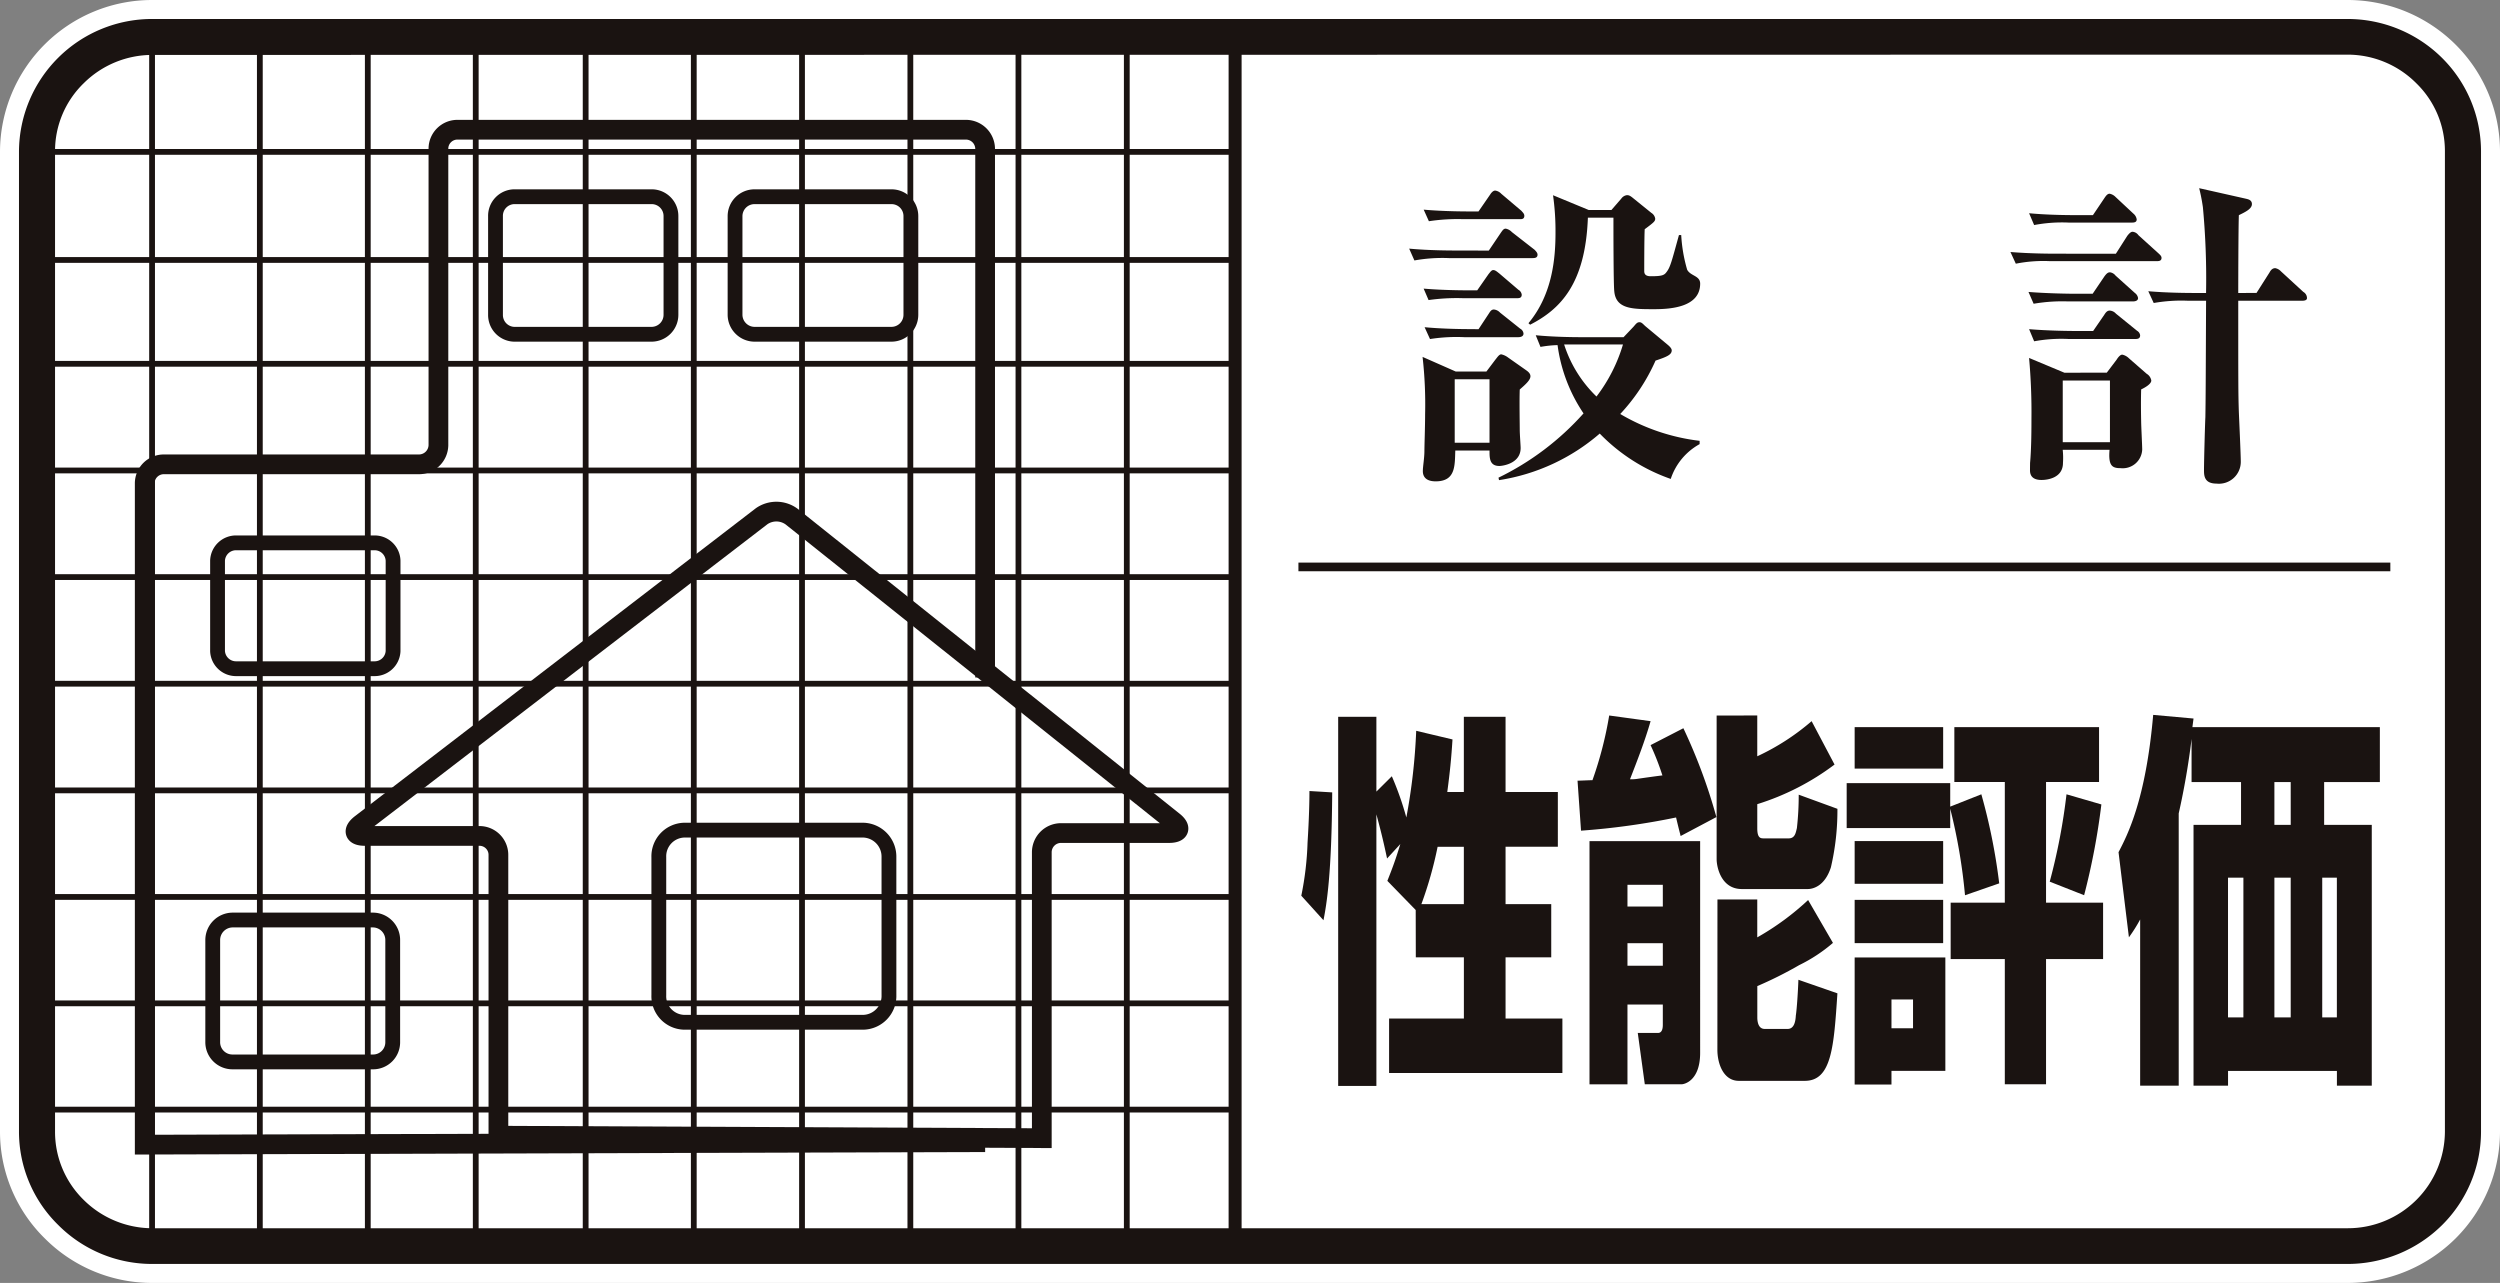 <svg xmlns="http://www.w3.org/2000/svg" width="202.817" height="104.08" viewBox="0 0 202.817 104.08">
  <rect x="0" y="0" width="202.817" height="104.08" fill="#808080" stroke="none"/>
  <g id="img145" transform="translate(-1289.723 -698.277)">
    <path id="パス_33040" data-name="パス 33040" d="M201.276,12.282a10.693,10.693,0,0,0-3.155-7.577,10.892,10.892,0,0,0-7.684-3.165H12.374A10.8,10.8,0,0,0,1.539,12.282V91.79a10.592,10.592,0,0,0,3.187,7.593,10.739,10.739,0,0,0,7.648,3.157H190.437a10.893,10.893,0,0,0,7.684-3.157,10.692,10.692,0,0,0,3.155-7.593Z" transform="translate(1289.724 698.277)" fill="#fff"/>
    <path id="パス_33041" data-name="パス 33041" d="M201.276,12.282a10.693,10.693,0,0,0-3.155-7.577,10.892,10.892,0,0,0-7.684-3.165H12.374A10.8,10.8,0,0,0,1.539,12.282V91.79a10.592,10.592,0,0,0,3.187,7.593,10.739,10.739,0,0,0,7.648,3.157H190.437a10.893,10.893,0,0,0,7.684-3.157,10.692,10.692,0,0,0,3.155-7.593Z" transform="translate(1289.724 698.277)" fill="none" stroke="#fff" stroke-width="3.08"/>
    <path id="パス_33042" data-name="パス 33042" d="M201.276,12.282a10.693,10.693,0,0,0-3.155-7.577,10.892,10.892,0,0,0-7.684-3.165H12.374A10.8,10.8,0,0,0,1.539,12.282V91.79a10.592,10.592,0,0,0,3.187,7.593,10.739,10.739,0,0,0,7.648,3.157H190.437a10.893,10.893,0,0,0,7.684-3.157,10.692,10.692,0,0,0,3.155-7.593Z" transform="translate(1289.461 698.277)" fill="#fff"/>
    <path id="パス_33043" data-name="パス 33043" d="M2.23,43.783H99.082" transform="translate(1290.497 744.513)" fill="none" stroke="#1a1311" stroke-width="0.469"/>
    <path id="パス_33044" data-name="パス 33044" d="M2.23,39.645H99.082" transform="translate(1290.497 740.03)" fill="none" stroke="#1a1311" stroke-width="0.469"/>
    <path id="パス_33045" data-name="パス 33045" d="M2.23,35.527H99.082" transform="translate(1290.497 735.517)" fill="none" stroke="#1a1311" stroke-width="0.469"/>
    <path id="パス_33046" data-name="パス 33046" d="M2.23,31.4H99.082" transform="translate(1290.497 730.999)" fill="none" stroke="#1a1311" stroke-width="0.469"/>
    <path id="パス_33047" data-name="パス 33047" d="M2.23,27.273H99.082" transform="translate(1290.497 726.472)" fill="none" stroke="#1a1311" stroke-width="0.469"/>
    <path id="パス_33048" data-name="パス 33048" d="M2.23,23.146l48.416,0H99.082" transform="translate(1290.497 721.948)" fill="none" stroke="#1a1311" stroke-width="0.469"/>
    <path id="パス_33049" data-name="パス 33049" d="M2.23,19.017H99.082" transform="translate(1290.497 717.428)" fill="none" stroke="#1a1311" stroke-width="0.469"/>
    <path id="パス_33050" data-name="パス 33050" d="M2.23,14.888H99.082" transform="translate(1290.497 712.903)" fill="none" stroke="#1a1311" stroke-width="0.469"/>
    <path id="パス_33051" data-name="パス 33051" d="M2.23,10.762H99.082" transform="translate(1290.497 708.605)" fill="none" stroke="#1a1311" stroke-width="0.469"/>
    <path id="パス_33052" data-name="パス 33052" d="M2.23,6.627H99.082" transform="translate(1290.497 703.973)" fill="none" stroke="#1a1311" stroke-width="0.469"/>
    <path id="パス_33053" data-name="パス 33053" d="M6.632,2.236v98.079" transform="translate(1295.428 699.055)" fill="none" stroke="#1a1311" stroke-width="0.469"/>
    <path id="パス_33054" data-name="パス 33054" d="M10.756,2.236v98.079" transform="translate(1300.047 699.055)" fill="none" stroke="#1a1311" stroke-width="0.469"/>
    <path id="パス_33055" data-name="パス 33055" d="M14.887,2.236v98.079" transform="translate(1304.674 699.055)" fill="none" stroke="#1a1311" stroke-width="0.469"/>
    <path id="パス_33056" data-name="パス 33056" d="M19.018,2.236v98.079" transform="translate(1309.3 699.055)" fill="none" stroke="#1a1311" stroke-width="0.469"/>
    <path id="パス_33057" data-name="パス 33057" d="M23.148,2.236v98.079" transform="translate(1314.087 699.055)" fill="none" stroke="#1a1311" stroke-width="0.469"/>
    <path id="パス_33058" data-name="パス 33058" d="M27.272,2.236v98.079" transform="translate(1318.735 699.055)" fill="none" stroke="#1a1311" stroke-width="0.469"/>
    <path id="パス_33059" data-name="パス 33059" d="M31.4,2.236v98.079" transform="translate(1323.388 699.055)" fill="none" stroke="#1a1311" stroke-width="0.469"/>
    <path id="パス_33060" data-name="パス 33060" d="M35.531,2.236v98.079" transform="translate(1328.047 699.055)" fill="none" stroke="#1a1311" stroke-width="0.469"/>
    <path id="パス_33061" data-name="パス 33061" d="M39.653,2.236v98.079" transform="translate(1332.694 699.055)" fill="none" stroke="#1a1311" stroke-width="0.469"/>
    <path id="パス_33062" data-name="パス 33062" d="M43.784,2.236v98.079" transform="translate(1337.352 699.055)" fill="none" stroke="#1a1311" stroke-width="0.469"/>
    <line id="線_419" data-name="線 419" y2="98.079" transform="translate(1389.923 701.291)" fill="none" stroke="#1a1311" stroke-width="1.054"/>
    <path id="パス_33063" data-name="パス 33063" d="M74.53,50.216V7.31a1.561,1.561,0,0,0-1.562-1.532H31.738a1.541,1.541,0,0,0-1.56,1.532v24.06A1.582,1.582,0,0,1,28.6,32.924H7.922a1.547,1.547,0,0,0-1.571,1.532v53.66l68.179-.2" transform="translate(1295.113 703.023)" fill="none" stroke="#1a1311" stroke-width="1.601"/>
    <path id="パス_33064" data-name="パス 33064" d="M70.094,71.659V48.477a1.561,1.561,0,0,1,1.545-1.571h8.779c.867,0,1.02-.428.335-.962L49.8,21.235a2.092,2.092,0,0,0-2.432-.034L14.843,46.183c-.674.526-.532.956.322.956H24.45a1.535,1.535,0,0,1,1.56,1.537V71.459Z" transform="translate(1304.147 718.954)" fill="none" stroke="#1a1311" stroke-width="1.601"/>
    <path id="パス_33065" data-name="パス 33065" d="M198.347,91.79a7.875,7.875,0,0,1-7.91,7.853H12.374a7.911,7.911,0,0,1-5.587-2.3A7.721,7.721,0,0,1,4.464,91.79V12.282A7.658,7.658,0,0,1,6.787,6.756a7.887,7.887,0,0,1,5.587-2.3l178.063-.023a7.87,7.87,0,0,1,5.589,2.321,7.664,7.664,0,0,1,2.321,5.526Zm2.929-79.508a10.693,10.693,0,0,0-3.155-7.577,10.892,10.892,0,0,0-7.684-3.165H12.374A10.8,10.8,0,0,0,1.539,12.282V91.79a10.592,10.592,0,0,0,3.187,7.593,10.739,10.739,0,0,0,7.648,3.157H190.437a10.893,10.893,0,0,0,7.684-3.157,10.692,10.692,0,0,0,3.155-7.593Z" transform="translate(1289.724 698.277)" fill="#1a1311"/>
    <path id="パス_33066" data-name="パス 33066" d="M33.94,17.926A1.579,1.579,0,0,1,32.381,19.5H21.215a1.561,1.561,0,0,1-1.509-1.577v-8a1.55,1.55,0,0,1,1.509-1.582H32.381A1.566,1.566,0,0,1,33.94,9.924Z" transform="translate(1310.216 705.895)" fill="none" stroke="#1a1311" stroke-width="1.201"/>
    <path id="パス_33067" data-name="パス 33067" d="M23.378,30.627a1.5,1.5,0,0,1-1.556,1.425H10.681a1.5,1.5,0,0,1-1.543-1.425v-7.35a1.5,1.5,0,0,1,1.543-1.435H21.822a1.5,1.5,0,0,1,1.556,1.435Z" transform="translate(1298.234 720.475)" fill="none" stroke="#1a1311" stroke-width="1.201"/>
    <path id="パス_33068" data-name="パス 33068" d="M23.558,46.344a1.593,1.593,0,0,1-1.588,1.632H10.556a1.6,1.6,0,0,1-1.6-1.632V38.089a1.624,1.624,0,0,1,1.6-1.624H21.97a1.615,1.615,0,0,1,1.588,1.624Z" transform="translate(1298.025 736.451)" fill="none" stroke="#1a1311" stroke-width="1.201"/>
    <path id="パス_33069" data-name="パス 33069" d="M44.6,46.393a2.137,2.137,0,0,1-2.063,2.194H27.978a2.112,2.112,0,0,1-2.048-2.194V35.187A2.121,2.121,0,0,1,27.978,33H42.536a2.147,2.147,0,0,1,2.063,2.19Z" transform="translate(1317.241 732.624)" fill="none" stroke="#1a1311" stroke-width="1.201"/>
    <path id="パス_33070" data-name="パス 33070" d="M43.1,17.926A1.58,1.58,0,0,1,41.526,19.5H30.4a1.592,1.592,0,0,1-1.565-1.577v-8A1.579,1.579,0,0,1,30.4,8.342H41.526A1.568,1.568,0,0,1,43.1,9.924Z" transform="translate(1320.52 705.895)" fill="none" stroke="#1a1311" stroke-width="1.201"/>
    <path id="パス_33071" data-name="パス 33071" d="M71.874,20.591a13.043,13.043,0,0,1-2.148,4.223A10.141,10.141,0,0,1,67.1,20.591h4.77ZM71.923,20H68.471c-.278,0-2.075,0-3.674-.157l.384.946a9.26,9.26,0,0,1,1.386-.146,12.927,12.927,0,0,0,2.107,5.54,22.3,22.3,0,0,1-6.9,5.215l.045.2a16.275,16.275,0,0,0,8.17-3.778A14.8,14.8,0,0,0,75.749,31.5a5.008,5.008,0,0,1,2.343-2.824v-.267a16.47,16.47,0,0,1-6.441-2.177A15.525,15.525,0,0,0,74.517,21.9c.9-.3,1.312-.471,1.312-.829,0-.157-.174-.322-.293-.426l-1.87-1.558c-.24-.235-.31-.3-.456-.3-.182,0-.267.114-.473.356ZM58.31,22.789,55.616,21.6a34.26,34.26,0,0,1,.206,4.641c0,1.024-.057,2.529-.057,2.989,0,.589-.127,1.247-.127,1.639,0,.411.218.827,1.039.827,1.635,0,1.548-1.283,1.594-2.5h2.777v.129c0,.581.061,1.124.8,1.124.208,0,1.724-.17,1.724-1.456,0-.208-.072-1.1-.072-1.48,0-.471-.036-2.391,0-3.269.456-.4.867-.761.867-1.073,0-.252-.231-.407-.411-.534l-1.4-.984A1.444,1.444,0,0,0,62,21.392c-.184,0-.348.282-.49.447l-.717.95Zm2.737,5.777H58.223V23.414h2.824ZM69.1,9.685l-2.9-1.2A20.766,20.766,0,0,1,66.4,11.5c0,2.022-.218,5-2.194,7.367l.136.121c2.417-1.238,4.486-3.269,4.685-8.683H71.1c0,.9,0,5.436.07,5.991.142,1.433,1.492,1.433,3.239,1.433,1.342,0,3.727-.161,3.727-2.071,0-.657-.774-.606-1.054-1.128a12.351,12.351,0,0,1-.483-2.815h-.184c-.583,2.118-.7,2.61-1.007,3-.189.263-.375.341-1.285.341-.454,0-.524-.216-.524-.428,0-.165,0-2.707.038-3.386.757-.56.852-.651.852-.859a.665.665,0,0,0-.312-.466l-1.5-1.213c-.246-.2-.341-.225-.485-.225a.659.659,0,0,0-.454.28l-.8.922ZM59.406,9.8c-.267,0-2.075,0-3.7-.146l.422.939a15.569,15.569,0,0,1,2.8-.167H63.5c.161,0,.371,0,.371-.273,0-.167-.123-.269-.242-.409L62,8.365a.838.838,0,0,0-.49-.259c-.2,0-.371.259-.4.307L60.154,9.8Zm-.034,6.4c-.248,0-2.067,0-3.67-.14l.4.929a16.191,16.191,0,0,1,2.807-.151h4.369c.184,0,.382-.017.382-.29a.538.538,0,0,0-.271-.394l-1.541-1.317c-.191-.148-.333-.282-.5-.282-.146,0-.265.193-.382.331l-.916,1.314Zm.123,3.146c-.284,0-2.1,0-3.714-.155l.437.96A13.933,13.933,0,0,1,59,20h4.382c.182,0,.422-.055.422-.293a.5.5,0,0,0-.265-.394L61.9,18.006a.787.787,0,0,0-.5-.252c-.2,0-.3.163-.394.31l-.85,1.289Zm-1.278-6.377c-.269,0-2.084,0-3.689-.153l.424.96a12.788,12.788,0,0,1,2.8-.191h6.79c.172,0,.4-.017.4-.278,0-.159-.134-.28-.229-.39L62.86,11.473a.923.923,0,0,0-.5-.278c-.182,0-.273.17-.384.318l-.988,1.463Z" transform="translate(1349.516 705.631)" fill="#1a1311"/>
    <path id="パス_33072" data-name="パス 33072" d="M85.491,28.62H81.662v-5h3.829ZM81.8,22.987l-2.87-1.2a49.027,49.027,0,0,1,.193,4.969c0,.575,0,2.364-.112,3.551,0,.072-.006.373-.006.6,0,.585.4.78.937.78.416,0,1.738-.129,1.738-1.382a6.262,6.262,0,0,0-.021-1.068h3.8c-.112,1.308.216,1.492.9,1.492a1.582,1.582,0,0,0,1.749-1.509c0-.337-.085-1.936-.085-2.3-.021-.969-.021-1.863,0-2.58.422-.2.823-.471.823-.721a.782.782,0,0,0-.375-.547l-1.435-1.253a1.116,1.116,0,0,0-.543-.3c-.151,0-.312.172-.464.413l-.793,1.047Zm14.1-6.47c0-.884.011-5.351.049-6.313.547-.265,1.06-.517,1.06-.9,0-.356-.356-.4-.513-.441l-3.765-.848c.1.407.2.848.3,1.537a62.058,62.058,0,0,1,.257,6.964h-.979c-.267,0-2.067,0-3.708-.142l.441.956a12.915,12.915,0,0,1,2.792-.184H93.29c-.03,6.971-.03,7.746-.057,9.453-.032.577-.112,3.579-.112,4.263,0,.447,0,1.119,1.013,1.119a1.775,1.775,0,0,0,1.972-1.774c0-.568-.131-3.383-.157-4.015-.049-1.5-.049-2.264-.049-9.046h5.2c.2,0,.377-.051.377-.218a.587.587,0,0,0-.3-.5l-1.815-1.668a.839.839,0,0,0-.462-.257c-.2,0-.343.125-.462.348l-1.056,1.662ZM82.6,10.2c-.261,0-2.084,0-3.668-.153l.409.958a12.155,12.155,0,0,1,2.79-.2H87.28c.184,0,.382-.028.382-.261a.753.753,0,0,0-.269-.466L85.947,8.728a.933.933,0,0,0-.481-.265c-.165,0-.284.148-.413.339l-.943,1.4Zm-1.488,3.129c-.284,0-2.1,0-3.693-.138l.435.95a11.448,11.448,0,0,1,2.79-.206H89.25c.182,0,.426,0,.426-.265,0-.157-.136-.261-.261-.382L87.8,11.826a.646.646,0,0,0-.477-.276c-.138,0-.284.148-.43.339l-.922,1.444ZM82.6,16.579c-.29,0-2.1-.017-3.718-.146l.418.958a13.663,13.663,0,0,1,2.811-.189h5.228c.206,0,.432-.055.432-.273a.63.63,0,0,0-.254-.411l-1.571-1.412a.692.692,0,0,0-.456-.267c-.191,0-.31.155-.439.32l-.962,1.42Zm0,3.021c-.261,0-2.084-.013-3.668-.148l.409.984a12.232,12.232,0,0,1,2.79-.187h5.436c.191,0,.373-.04.373-.295a.49.49,0,0,0-.246-.369L85.974,18.19a.723.723,0,0,0-.509-.244c-.2,0-.322.159-.437.346l-.9,1.308Z" transform="translate(1375.405 705.529)" fill="#1a1311"/>
    <path id="パス_33073" data-name="パス 33073" d="M60.16,43.9a31.444,31.444,0,0,0,1.317-4.655h2.128V43.9Zm-.452,4.316h3.9V53.18H57.54V57.6H71.6V53.18H66.989V48.213h3.706V43.9H66.989V39.241h4.242V34.8H66.989V28.7H63.605v6.1H62.261c.218-1.649.324-2.69.424-4.263l-2.945-.7a48.261,48.261,0,0,1-.8,7.03,25.017,25.017,0,0,0-1.177-3.343l-1.253,1.244V28.7h-3.1V58.648h3.1V36.613c.3,1.119.513,1.919.867,3.583l1.075-1.172c-.371,1.227-.623,1.908-1.052,2.987l2.3,2.364Zm-8.63-13.494c0,.793-.025,2.145-.153,4.193a25.091,25.091,0,0,1-.507,4.3l1.8,1.991c.265-1.374.661-3.7.708-10.373Z" transform="translate(1344.875 727.728)" fill="#1a1311"/>
    <path id="パス_33074" data-name="パス 33074" d="M67.869,44.151H65V42.387h2.868ZM61.92,58.574H65V52.1h2.868v1.647c0,.227-.032.659-.392.659H65.836l.57,4.164h2.981c.244,0,1.509-.3,1.509-2.546V38.845H61.92Zm5.949-9.621H65v-1.83h2.868Zm4.365-20.3V40.31c0,.613.35,2.421,2.042,2.421h5.353c.407,0,1.38-.22,1.876-1.766a20.284,20.284,0,0,0,.528-4.742l-3.14-1.147a23.949,23.949,0,0,1-.148,2.716c-.087.326-.136.829-.661.829H76.069c-.252,0-.538,0-.538-.814V35.845A20.526,20.526,0,0,0,81.8,32.631L79.94,29.112a18.909,18.909,0,0,1-4.41,2.849V28.652Zm.061,27.11c0,1.153.5,2.529,1.741,2.529h5.351c2.186,0,2.357-2.786,2.646-7.1l-3.165-1.1c-.034.937-.123,2.349-.21,2.909-.025.452-.123,1.079-.668,1.079H76.134c-.483,0-.6-.509-.6-.935v-2.54a31.793,31.793,0,0,0,3.394-1.7A12.728,12.728,0,0,0,81.67,47.1l-2.014-3.477a21.645,21.645,0,0,1-4.126,3.029V43.577H72.3Zm-.081-18.87a44.537,44.537,0,0,0-2.678-7.208l-2.661,1.37a21.04,21.04,0,0,1,.96,2.459c-.31.03-1.717.229-2,.273a3.466,3.466,0,0,1-.63.04c.6-1.545,1.208-3.1,1.671-4.715l-3.358-.46A30.571,30.571,0,0,1,62.16,33.9c-.206,0-1.011.04-1.211.04l.284,4.056a58.877,58.877,0,0,0,7.71-1.071c.142.6.208.867.371,1.505Z" transform="translate(1356.754 727.671)" fill="#1a1311"/>
    <path id="パス_33075" data-name="パス 33075" d="M76.589,53.528H74.84V51.194h1.749Zm3.352-19.977h4.094v9.788H79.642v4.577h4.393V58.073H87.38V47.916h4.628V43.339H87.38V33.551h4.3V29.1H79.941Zm-8.088-1.085h7.18V29.1h-7.18ZM89.04,34.549a49.026,49.026,0,0,1-1.361,7.087l2.79,1.1a56.171,56.171,0,0,0,1.4-7.365ZM71.853,58.092H74.84V56.985h4.371v-9.2H71.853ZM83.581,41.774a47.789,47.789,0,0,0-1.45-7.225l-2.525,1V33.644h-8.4v3.646h8.4V35.72a45.462,45.462,0,0,1,1.2,7.019Zm-11.728.034h7.18V38.342h-7.18Zm0,4.814h7.18V43.116h-7.18Z" transform="translate(1368.332 728.167)" fill="#1a1311"/>
    <path id="パス_33076" data-name="パス 33076" d="M95.525,37.55H94.2V34.077h1.323ZM83.309,58.712h3.129V36.623a60.321,60.321,0,0,0,1.043-6.04v3.494h4.013V37.55H87.64V58.712h2.8v-1.2h8.832v1.2H102.1V37.55H98.236V34.077h4.52V29.625H87.549l.091-.7-3.273-.295c-.6,6.907-2.1,9.773-2.811,11.138l.842,6.907a12.344,12.344,0,0,0,.912-1.45Zm12.215-5.54H94.2V41.837h1.323Zm-3.839,0H90.437V41.837h1.249Zm7.583,0H98.081V41.837h1.187Z" transform="translate(1380.037 727.644)" fill="#1a1311"/>
    <line id="線_420" data-name="線 420" x2="88.584" transform="translate(1395.06 744.27)" fill="none" stroke="#1a1311" stroke-width="0.703"/>
  </g>
</svg>

